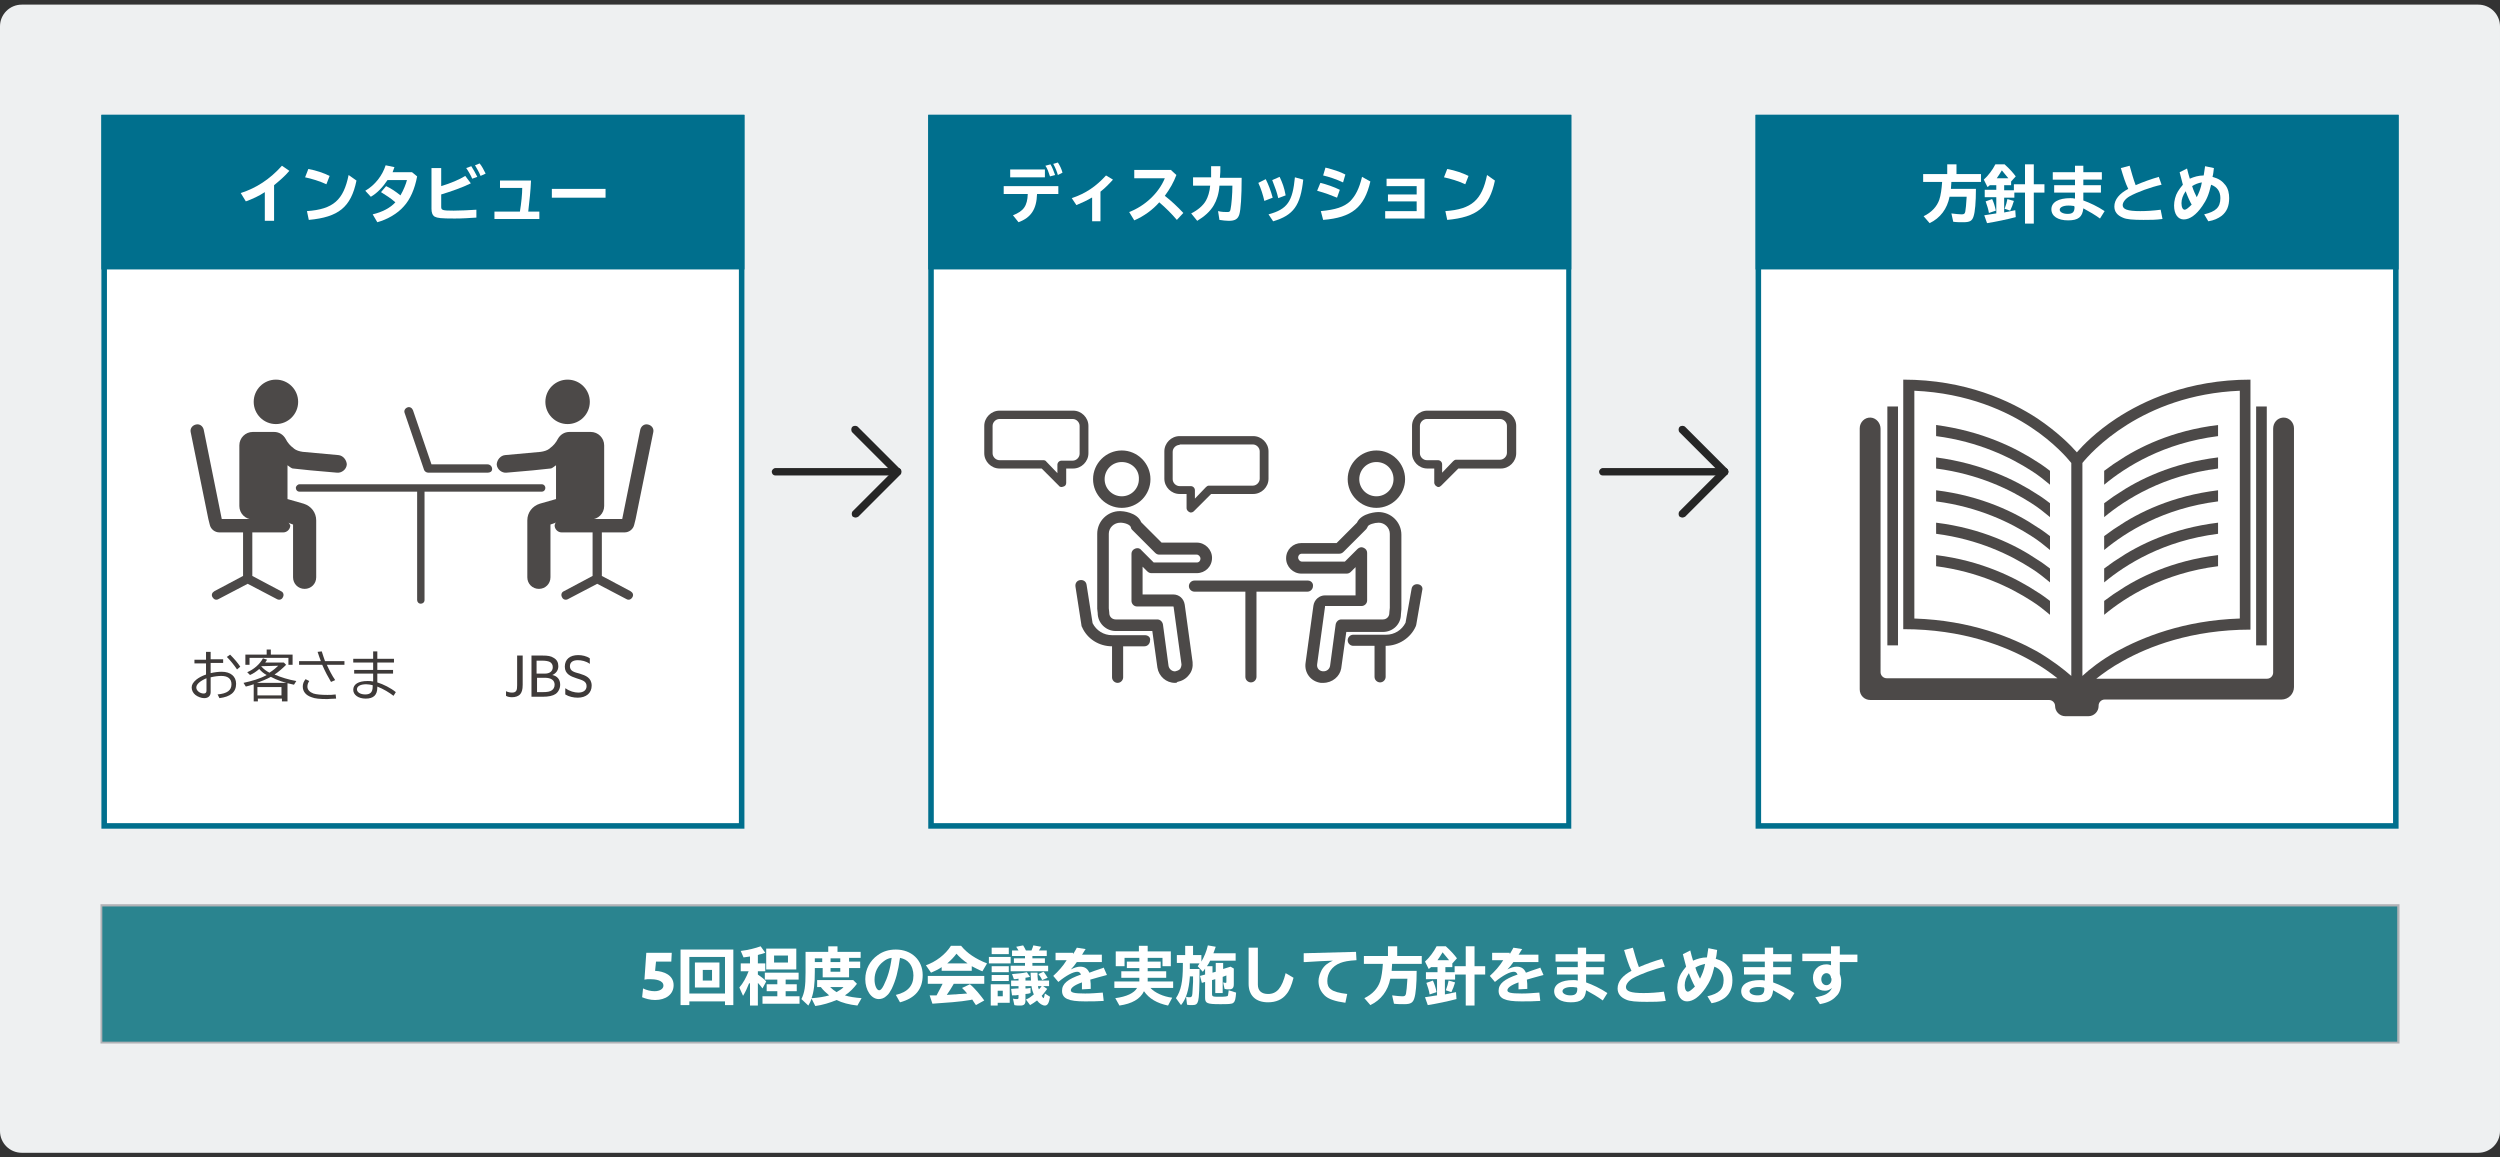 <?xml version="1.0" encoding="utf-8"?>
<!-- Generator: Adobe Illustrator 26.3.1, SVG Export Plug-In . SVG Version: 6.00 Build 0)  -->
<svg version="1.1" id="レイヤー_1" xmlns="http://www.w3.org/2000/svg" xmlns:xlink="http://www.w3.org/1999/xlink" x="0px"
	 y="0px" width="540px" height="250px" viewBox="0 0 540 250" style="enable-background:new 0 0 540 250;" xml:space="preserve">
<rect x="0" y="0" width="540" height="250" fill="#333333" stroke="none"/>
<style type="text/css">
	.st0{fill:#EEF0F1;}
	.st1{fill:#FFFFFF;}
	.st2{fill:#006F8D;}
	.st3{fill:#2A848F;}
	.st4{fill:#B0B2B6;}
	.st5{fill:#262626;}
	.st6{fill:#4C4948;}
	.st7{fill:#3E3A39;}
</style>
<g id="グレー背景_00000023252119479212025730000002162624104759647931_">
	<path class="st0" d="M540,244.3c0,2.6-2.1,4.7-4.7,4.7H4.7c-2.6,0-4.7-2.1-4.7-4.7V5.7c0-2.6,2.1-4.7,4.7-4.7h530.6
		c2.6,0,4.7,2.1,4.7,4.7V244.3z"/>
</g>
<g>
	<g>
		<rect x="21.9" y="24.8" class="st1" width="138.9" height="154.2"/>
		<path class="st2" d="M159.6,26v151.8H23.1V26H159.6 M160.8,24.8H21.9V179h138.9V24.8L160.8,24.8z"/>
	</g>
	<rect x="21.9" y="24.8" class="st2" width="138.9" height="33.4"/>
	<g>
		<g>
			<path class="st1" d="M57.2,41.5c-1.2,0.8-2.7,1.5-4.1,2L52,41.7c3.4-1.1,6.3-3,8.9-5.9l1.6,1.1c-0.9,1.1-2.2,2.2-3.3,3.1v7.7h-2
				V41.5z"/>
			<path class="st1" d="M70.5,39.8c-1.5-0.7-3.2-1.2-4.6-1.5l0.7-1.8c1.7,0.3,3.4,0.9,4.6,1.5L70.5,39.8z M66.3,45.6
				c5.7-0.4,7.9-2.4,9-7.8L77,39c-1.2,5.8-3.9,7.9-10.3,8.5L66.3,45.6z"/>
			<path class="st1" d="M90.1,38.1c-0.5,2.7-1.5,5-2.9,6.5c-1.3,1.5-3.5,2.8-5.7,3.4l-1-1.7c2.1-0.5,3.8-1.4,4.9-2.6
				c-1-0.9-2-1.5-3.1-2.2l1.1-1.3c1.1,0.5,2.1,1.2,3.1,2c0.7-1.2,1.2-2.5,1.4-3.3h-4.2c-1,1.5-2.2,2.8-3.6,3.6l-1.2-1.3
				c2.1-1.2,3.7-3.3,4.4-5.5l1.9,0.4c-0.1,0.3-0.2,0.6-0.4,1.1H89L90.1,38.1z"/>
			<path class="st1" d="M95.3,36.3v3.9c2-0.6,3.9-1.4,5.2-2.2l1.2,1.6c-1.8,0.9-4.4,1.8-6.4,2.4v2.7c0,0.7,0.3,0.8,2.7,0.8
				c1.5,0,3.1-0.1,4.9-0.2V47c-1.7,0.1-2.9,0.2-4.7,0.2c-3,0-3.7-0.1-4.3-0.4c-0.5-0.3-0.7-0.9-0.7-1.7v-8.8H95.3z M102,38.6
				c-0.3-0.7-0.8-1.6-1.3-2.3l1.1-0.4c0.4,0.6,0.9,1.5,1.3,2.3L102,38.6z M103.8,38c-0.3-0.8-0.8-1.6-1.2-2.3l1-0.4
				c0.5,0.6,0.9,1.4,1.3,2.2L103.8,38z"/>
			<path class="st1" d="M114.7,39c-0.1,2.3-0.3,4.1-0.6,6.7h2.4v1.6h-9.7v-1.6h5.5c0.3-1.8,0.5-3.8,0.5-5.1h-4.8V39H114.7z"/>
			<path class="st1" d="M130.8,40.8v1.9h-11.6v-1.9H130.8z"/>
		</g>
	</g>
	<g>
		<rect x="200.5" y="24.8" class="st1" width="138.9" height="154.2"/>
		<path class="st2" d="M338.3,26v151.8H201.7V26H338.3 M339.5,24.8H200.5V179h138.9V24.8L339.5,24.8z"/>
	</g>
	<rect x="200.5" y="24.8" class="st2" width="138.9" height="33.4"/>
	<g>
		<g>
			<path class="st1" d="M228.6,40.2v1.7H224c-0.1,3.3-1.3,5.1-4,6.1l-1.2-1.5c2.3-0.9,3.1-2,3.2-4.6h-5.2v-1.7H228.6z M225.7,36.6
				v1.7h-7.5v-1.7H225.7z M226.8,38.1c-0.3-0.9-0.6-1.8-1-2.3l1.1-0.3c0.4,0.6,0.7,1.5,1,2.3L226.8,38.1z M228.5,37.8
				c-0.2-0.7-0.5-1.5-1-2.4l1-0.3c0.4,0.6,0.8,1.4,1,2.2L228.5,37.8z"/>
			<path class="st1" d="M235.8,42.7c-1,0.6-2.1,1.1-3.3,1.6l-1-1.5c3-1,5.2-2.5,7.4-4.9l1.5,0.9c-0.8,0.9-1.8,1.9-2.7,2.6v6.4h-1.8
				V42.7z"/>
			<path class="st1" d="M253,36.8l1.1,1c-0.6,1.6-1.4,3-2.5,4.5c1.3,1,2.8,2.4,4,3.7l-1.4,1.5c-1.1-1.3-2.4-2.6-3.8-3.8
				c-1.4,1.6-3.3,3-5.4,3.9l-1.1-1.8c3.4-1.3,6.4-4.1,7.7-7.3H245v-1.8H253z"/>
			<path class="st1" d="M261.6,38.3v-0.1l0-0.6c0-0.6,0-1.1,0-1.7h2c0,1,0,1.5-0.1,2.5h4.7c0,4.1-0.2,6.9-0.5,7.9
				c-0.3,1-0.9,1.4-2.3,1.4c-0.6,0-1.3-0.1-2-0.2l-0.3-1.9c0.8,0.2,1.5,0.2,2,0.2c0.5,0,0.6-0.1,0.7-0.6c0.2-0.9,0.4-3.3,0.4-5.1
				h-2.8c-0.1,1.7-0.6,3.2-1.2,4.2c-0.8,1.4-2.1,2.5-3.6,3.4l-1.3-1.6c1.4-0.7,2.6-1.7,3.2-2.8c0.4-0.7,0.8-1.9,0.9-3.2h-3.7v-1.8
				H261.6z"/>
			<path class="st1" d="M273.1,43.4c-0.3-1.3-0.7-2.6-1.3-3.9l1.6-0.8c0.6,1.2,1.1,2.5,1.5,4L273.1,43.4z M274,46.3
				c4.1-1.1,5.2-2.8,5.7-8l1.8,0.5c-0.6,5.6-2.1,7.7-6.5,9L274,46.3z M276.1,42.8c-0.3-1.3-0.6-2.1-1.3-3.9l1.6-0.7
				c0.6,1.3,1,2.3,1.3,4L276.1,42.8z"/>
			<path class="st1" d="M288.8,42.7c-1.2-0.5-2.5-1-4.3-1.5l0.7-1.7c1.3,0.3,3,0.9,4.2,1.5L288.8,42.7z M285.3,45.6
				c3.2-0.3,5-0.9,6.3-2.1c1.2-1.2,2-2.8,2.6-5.3l1.8,1c-1.3,5.6-4,7.8-10.2,8.3L285.3,45.6z M290.1,39.4c-1.5-0.7-3-1.2-4.3-1.5
				l0.5-1.7c1.6,0.4,3.2,0.9,4.3,1.5L290.1,39.4z"/>
			<path class="st1" d="M307.7,38.6v8.6h-8.5v-1.6h6.8v-2.1h-6.2V42h6.2v-1.8h-6.5v-1.6H307.7z"/>
			<path class="st1" d="M316.5,39.8c-1.5-0.7-3.2-1.2-4.6-1.5l0.7-1.8c1.7,0.3,3.4,0.9,4.6,1.5L316.5,39.8z M312.2,45.6
				c5.7-0.4,7.9-2.4,9-7.8l1.7,1.2c-1.2,5.8-3.9,7.9-10.3,8.5L312.2,45.6z"/>
		</g>
	</g>
	<g>
		<rect x="379.2" y="24.8" class="st1" width="138.9" height="154.2"/>
		<path class="st2" d="M516.9,26v151.8H380.4V26H516.9 M518.1,24.8H379.2V179h138.9V24.8L518.1,24.8z"/>
	</g>
	<rect x="379.2" y="24.8" class="st2" width="138.9" height="33.4"/>
	<g>
		<g>
			<path class="st1" d="M421.5,39.3c0,0.4-0.1,1.1-0.1,1.5h5.4c0,2.9-0.2,5-0.5,5.9c-0.3,1-0.8,1.3-2.2,1.3c-0.7,0-1.5,0-2.2-0.1
				l-0.4-1.8c0.9,0.1,1.6,0.2,2.2,0.2c0.5,0,0.7-0.1,0.8-0.6c0.1-0.5,0.2-1.5,0.3-3.2h-3.7c-0.5,2.6-2,4.6-4.3,5.7l-1.3-1.5
				c1.7-0.8,2.9-2.1,3.4-3.6c0.3-0.9,0.5-2.3,0.6-3.8h-4.1v-1.7h5.2v-2.1h2v2.1h5.3v1.7H421.5z"/>
			<path class="st1" d="M432.9,41.1h2.1v-1.3h2.4v-4.3h1.9v4.3h2.3v1.8h-2.3v6.7h-1.9v-6.7h-2.3v1.1h-2.2v3.2c0.3-0.1,0.6-0.1,1-0.2
				c0.3-0.1,0.6-0.1,1.4-0.3l0.1,1.5c-1.9,0.5-4.3,1-6.2,1.3l-0.6-1.7c0.8-0.1,1.2-0.2,1.9-0.3l0.7-0.1v-3.5h-2.5v-1.6h2.5V40h-1.4
				c-0.1,0.1-0.2,0.2-0.5,0.4l-0.8-1.6c0.9-0.8,1.9-2.1,2.5-3.3h2l0.1,0.1c0.9,0.8,1.8,1.8,2.3,2.5l-1,1.1V40h-1.5V41.1z M429.6,46
				c-0.1-0.8-0.4-1.6-0.7-2.5l1.4-0.5c0.3,0.6,0.6,1.5,0.8,2.5L429.6,46z M433.8,38.5c-0.4-0.5-0.9-1.1-1.4-1.7
				c-0.4,0.7-0.7,1.1-1.1,1.7H433.8z M433,45.1c0.3-0.8,0.5-1.5,0.6-2.1l1.4,0.4c-0.2,0.7-0.5,1.5-0.8,2.1L433,45.1z"/>
			<path class="st1" d="M450,35.8v1.4h4v1.6h-4v1.2h3.8v1.6H450v1.7c1.4,0.5,3.1,1.3,4.6,2.3l-1,1.6c-1.1-0.8-2.3-1.5-3.6-2.2
				c-0.2,1.9-1.1,2.6-3.3,2.6c-2.2,0-3.6-0.9-3.6-2.4c0-1.5,1.5-2.4,4.1-2.4c0.3,0,0.6,0,1,0.1v-1.3h-4.5v-1.6h4.5v-1.2h-4.8v-1.6
				h4.8v-1.4H450z M448,44.5c-0.8-0.1-0.8-0.1-1.2-0.1c-1.2,0-1.9,0.4-1.9,0.9c0,0.5,0.7,0.9,1.7,0.9c1.1,0,1.5-0.4,1.5-1.5
				L448,44.5L448,44.5z"/>
			<path class="st1" d="M467.1,47.3c-1.5,0.2-2.5,0.2-4.1,0.2c-2.2,0-3.7-0.1-4.5-0.5c-1.2-0.5-1.8-1.3-1.8-2.4c0-1.5,1.1-2.8,3-3.8
				c-0.6-1.2-1.1-2.8-1.6-4.5l1.9-0.5c0.4,1.4,0.8,2.9,1.3,4.2c1.6-0.7,3.3-1.3,5-1.8l0.6,1.7c-2.3,0.5-5.3,1.6-6.9,2.5
				c-0.9,0.5-1.5,1.3-1.5,1.9c0,0.9,1,1.3,3.8,1.3c1.4,0,2.9-0.1,4.4-0.3L467.1,47.3z"/>
			<path class="st1" d="M472.4,36.4c0.2,0.8,0.4,1.6,0.6,2.2c0.9-0.4,1.9-0.7,3-0.7c0.1-0.6,0.2-1.3,0.3-2l1.9,0.4
				c-0.1,0.7-0.1,1.2-0.3,1.9c1.4,0.4,2.1,0.9,2.8,1.8c0.6,0.8,0.8,1.8,0.8,2.8c0,1.7-0.5,2.9-1.6,3.8c-0.8,0.6-1.7,1-2.9,1.2
				l-0.9-1.5c2.5-0.6,3.5-1.5,3.5-3.5c0-1.5-0.7-2.4-2-2.9c-0.5,2.2-1,3.3-1.9,4.6c-1.3,1.9-2.7,2.9-4,2.9c-1.3,0-2.1-1.2-2.1-3
				c0-1,0.3-2.2,0.8-3c0.3-0.5,0.6-0.9,1.1-1.5c-0.2-0.8-0.5-1.9-0.7-2.7L472.4,36.4z M471.2,43.9c0,0.9,0.3,1.4,0.7,1.4
				c0.3,0,0.8-0.4,1.5-1.1c-0.4-0.7-0.9-1.8-1.3-2.9C471.5,42.2,471.2,43,471.2,43.9z M473.5,40.2c0.3,1,0.7,1.8,1,2.4
				c0.4-0.8,0.9-1.9,1.1-3.2C474.9,39.5,474.1,39.8,473.5,40.2z"/>
		</g>
	</g>
	<g>
		<rect x="21.9" y="195.6" class="st3" width="496.2" height="29.6"/>
		<path class="st4" d="M518.3,225.4H21.7v-30.1h496.6V225.4z M22.1,225h495.7v-29.2H22.1V225z"/>
	</g>
	<g>
		<g>
			<g>
				<g>
					<path class="st1" d="M138.9,213.5c0.8,0.4,1.7,0.6,2.5,0.6c1.1,0,1.9-0.5,1.9-1.2c0-1.2-1.8-1.4-2.9-1.4c-0.4,0-0.8,0-1.2,0.1
						l0.4-5.8h5.5l-0.1,1.9h-3.3l-0.2,2c1.9,0.1,4,0.9,4,3.1c0,2-1.7,3.2-4,3.2c-1.1,0-2.1-0.3-2.8-0.6L138.9,213.5z"/>
					<path class="st1" d="M158.5,217.1h-1.9v-0.8h-7.7v0.8h-1.9v-12h11.4V217.1z M148.9,214.6h7.7v-7.9h-7.7V214.6z M155.4,213.3
						h-5.3v-5.4h5.3V213.3z M151.8,211.8h2v-2.3h-2V211.8z"/>
					<path class="st1" d="M161.8,212.4c-0.4,1-0.8,1.9-1.3,2.7l-0.8-1.8c0.8-0.9,1.5-2.2,2-3.5h-1.7v-1.7h2v-1.5
						c-0.5,0.1-0.8,0.1-1.4,0.2l-0.6-1.4c1.7-0.2,3.2-0.6,4.3-1l1,1.4c-0.5,0.2-0.9,0.3-1.4,0.4l-0.2,0.1v1.8h1.6v1.7h-1.6v0.7
						c0.7,0.5,1.3,0.9,1.8,1.5l-0.8,1.5c-0.4-0.5-0.5-0.7-1-1.2v4.9h-1.7V212.4z M169.7,212.6h2.4v1.5h-2.4v1.1h3v1.6h-8v-1.6h3.2
						v-1.1h-2.3v-1.5h2.3v-1h-2.7v-1.5h7.3v1.5h-2.8V212.6z M172,209.4h-6.5v-4.5h6.5V209.4z M167.2,207.9h3v-1.5h-3V207.9z"/>
					<path class="st1" d="M185.9,205.5v1.4h-2.5v0.8h2.4v1.4h-2.4v2h-5.7v-2H176v0.8c0,2.6-0.2,4.3-0.7,5.7l0.2,0
						c1.3-0.1,2.6-0.3,3.6-0.6c-0.6-0.5-1.3-1.1-1.8-1.8h-0.8v-1.5h7.8l0.8,0.8c-0.6,0.8-1.5,1.8-2.6,2.5c0.9,0.3,2.2,0.5,3.6,0.6
						l-0.9,1.6c-1.8-0.2-3.3-0.6-4.5-1.2c-1.4,0.6-3.1,1.1-4.6,1.3l-0.8-1.6c-0.2,0.6-0.4,1-0.7,1.5l-1.5-1.4
						c0.7-1.4,0.9-2.8,0.9-5.7v-4.5h4.9v-1.2h2v1.2H185.9z M176,207.8h1.6v-0.8H176V207.8z M179.3,213.2c0.4,0.4,0.9,0.8,1.4,1.1
						c0.7-0.4,1.3-0.8,1.5-1.1H179.3z M179.4,207.8h2.1v-0.8h-2.1V207.8z M179.4,209.9h2.1v-0.8h-2.1V209.9z"/>
					<path class="st1" d="M193.5,214.9c2.6-0.6,3.8-2,3.8-4.2c0-1-0.3-2-0.9-2.7c-0.5-0.6-1.1-0.9-2-1.1c-0.4,2.9-0.9,4.8-1.8,6.7
						c-0.4,0.7-0.6,1.1-1.1,1.5c-0.5,0.5-1.1,0.7-1.7,0.7c-1.6,0-2.9-1.9-2.9-4.3c0-2.1,1-4,2.7-5.2c1.1-0.8,2.4-1.2,3.9-1.2
						c3.4,0,5.8,2.3,5.8,5.5c0,3.1-1.6,5-4.9,5.9L193.5,214.9z M190.8,207.7c-1.2,0.9-1.9,2.3-1.9,3.9c0,1.3,0.5,2.3,1,2.3
						c0.3,0,0.6-0.3,1-1.1c0.8-1.6,1.4-3.5,1.7-5.9C191.8,207,191.3,207.3,190.8,207.7z"/>
					<path class="st1" d="M209.9,209.7h-6.5v-0.8c-0.7,0.5-1.6,0.9-2.3,1.2l-1.1-1.6c2.2-0.8,4.2-2.3,5.4-4.2h2.2
						c1.3,1.6,3.1,2.8,5.6,3.8l-1,1.7c-0.8-0.3-1.5-0.7-2.3-1.1V209.7z M205.9,212.7c-0.4,0.7-0.9,1.5-1.4,2.2
						c1.4-0.1,1.4-0.1,1.5-0.1c0.7,0,0.9-0.1,1.6-0.1l1.3-0.1c-0.3-0.4-0.7-0.8-1.1-1.2l1.7-0.8c1.1,0.9,2.3,2.4,3.1,3.5l-1.8,1
						c-0.3-0.4-0.6-0.9-0.8-1.2l-0.4,0.1c-2.2,0.4-5.3,0.6-8.2,0.8l-0.6-1.8l1.1,0h0.1l0.3,0c0.6-1.1,1-1.9,1.3-2.5h-3.2v-1.7h12.2
						v1.7H206L205.9,212.7z M209,208.1c-1-0.7-1.8-1.4-2.4-2.1c-0.6,0.8-1.2,1.4-2,2.1H209z"/>
					<path class="st1" d="M218.3,206.7v1.4h-4.7v-1.4H218.3z M218.1,216.6h-2.6v0.6h-1.5v-4.6h4.1V216.6z M217.9,204.7v1.4h-3.7
						v-1.4H217.9z M217.9,208.7v1.3h-3.7v-1.3H217.9z M217.9,210.6v1.3h-3.7v-1.3H217.9z M215.5,215.2h1.1v-1.2h-1.1V215.2z
						 M226.2,213.6c-0.4,0.5-0.8,1.1-1.2,1.5c0.2,0.3,0.3,0.5,0.4,0.5c0.1,0,0.2-0.5,0.3-1l1.1,0.7c-0.2,1.3-0.5,1.9-1.1,1.9
						c-0.5,0-1.2-0.4-1.7-1.1c-0.5,0.4-1,0.7-1.5,1l-0.9-1.2c0.7-0.3,1.1-0.6,1.7-1.1c-0.2-0.5-0.4-1-0.5-1.8h-1.3v0.5l0.2,0l0.2,0
						c0.2,0,0.4-0.1,0.7-0.1l0,1.1c-0.3,0.1-0.7,0.2-1.1,0.2v1.4c0,0.8-0.3,1.1-1.1,1.1c-0.4,0-0.9,0-1.3-0.1l-0.3-1.4
						c0.3,0.1,0.7,0.1,0.9,0.1c0.2,0,0.3-0.1,0.3-0.3v-0.6c-0.4,0.1-0.7,0.1-1.4,0.1l-0.2-1.4c0.4,0,1-0.1,1.4-0.1
						c0.1,0,0.1,0,0.2,0V213h-1.6v-1.2h1.6v-0.4c-0.6,0.1-0.7,0.1-1,0.1l-0.4-1.1c1.2-0.1,2.4-0.2,3.2-0.4l0.7,1
						c-0.3,0.1-0.5,0.1-1,0.2v0.6h1.2c0-0.4-0.1-1.1-0.1-1.7h1.5c0,0.7,0,0.9,0.1,1.7h2.4v1.2h-1.3L226.2,213.6z M218.6,206.5v-1.2
						h1.4c-0.2-0.3-0.3-0.5-0.5-0.8l1.5-0.3c0.2,0.3,0.4,0.7,0.6,1.1h1.2c0.2-0.4,0.3-0.8,0.4-1.1l1.7,0.3c-0.1,0.2-0.3,0.5-0.5,0.8
						h1.7v1.2h-3.1v0.5h2.7v1h-2.7v0.6h3.4v1.2h-8.1v-1.2h3.1v-0.6H219v-1h2.4v-0.5H218.6z M224.2,213c0,0.2,0.1,0.5,0.2,0.7
						c0.2-0.2,0.4-0.4,0.6-0.7H224.2z M225.1,211.7c-0.2-0.5-0.5-0.9-0.8-1.3l1.1-0.5c0.3,0.3,0.5,0.7,0.9,1.3L225.1,211.7z"/>
					<path class="st1" d="M231.8,206.1c0.4-0.7,0.6-1,0.8-1.4l1.9,0.3c-0.2,0.3-0.3,0.4-0.7,1.1l-0.1,0.1h4.3v1.6h-5.4
						c-0.4,0.6-0.9,1.2-1.3,1.6c0.8-0.4,1.4-0.6,2-0.6c1,0,1.6,0.4,2,1.3l0.3-0.1l0.8-0.3l0.9-0.3l0.9-0.3l0.2-0.1l0.7,1.6
						c-1.6,0.4-2.5,0.7-3.6,1c0.1,0.6,0.1,1.1,0.1,2l-1.9,0.1v-0.1c0-0.8,0-0.9,0-1.4c-1.7,0.6-2.4,1.2-2.4,1.7
						c0,0.5,0.7,0.7,3.1,0.7c1.3,0,2.4-0.1,3.8-0.2l0.2,1.8c-1.5,0.1-2.6,0.1-4.1,0.1c-3.5,0-4.9-0.6-4.9-2.3c0-1.5,1.2-2.5,4.1-3.5
						c-0.2-0.4-0.4-0.6-0.8-0.6c-0.9,0-2.4,0.8-4.1,2.2l-1.1-1.3c1.1-1,2.1-2.1,2.9-3.4h-2.4v-1.6H231.8z"/>
					<path class="st1" d="M247.9,207.7h2.8v1.4h-2.8v0.7h4v1.4h-4v0.8h5.5v1.4h-4.9c0.9,1,2.8,1.9,4.7,2.1l-0.9,1.7
						c-2.4-0.5-4.1-1.5-5.2-3.1c-0.8,1.7-2.6,2.7-5.3,3.1l-0.9-1.6c2.4-0.3,4.1-1.1,4.7-2.2h-4.9V212h5.4v-0.8h-3.9v-1.4h3.9v-0.7
						h-2.7v-1.4h2.7v-0.8h-3.2v1.8H241v-3.2h5v-1.2h1.9v1.2h5v3.2h-1.8v-1.8h-3.2V207.7z"/>
					<path class="st1" d="M261.9,208.9v1.2l0.7-0.2V208h1.6v1.3l1.6-0.5l0.7,0.4v3.4c0,0.8-0.3,1.1-1,1.1c-0.4,0-0.7,0-1-0.1
						l-0.3-1.4c0.1,0,0.3,0.1,0.5,0.1c0.2,0,0.2-0.1,0.2-0.2v-1.4l-0.8,0.3v3.5h-1.6v-3l-0.7,0.2v3c0,0.6,0.2,0.6,1.8,0.6
						c1.1,0,1.5-0.1,1.6-0.2c0.1-0.1,0.1-0.7,0.2-1.2l1.6,0.5c-0.1,1.3-0.2,1.9-0.6,2.2c-0.3,0.3-1.2,0.3-2.9,0.3
						c-2.8,0-3.2-0.2-3.2-1.4v-3.4l-0.7,0.2l-0.4-1.5l1.1-0.3v-1.3c-0.1,0.2-0.2,0.3-0.5,0.7l-1.1-1.2c0.2-0.3,0.3-0.4,0.4-0.6H257
						v0.5v0.7h2.1c0,4-0.1,6.2-0.3,6.9c-0.2,0.7-0.5,0.9-1.3,0.9c-0.4,0-0.8,0-1.1-0.1l-0.2-1.7c0.3,0.1,0.5,0.1,0.8,0.1
						c0.3,0,0.4-0.1,0.5-0.4c0.1-0.4,0.1-1.6,0.2-2.9l0-1.2H257l0,0.1l0,0.1c-0.2,2.7-0.8,4.7-1.9,6l-1.1-1.5
						c1.1-1.6,1.5-3.6,1.5-7.1v-0.5h-1.3v-1.7h1.8v-2h1.7v2h1.8v1.4c0.6-1,1.1-2.2,1.4-3.5l1.7,0.3c-0.2,0.6-0.3,0.9-0.5,1.4h4.8
						v1.6h-5.5c-0.2,0.4-0.4,0.8-0.7,1.2H261.9z"/>
					<path class="st1" d="M271.7,204.9v7.8c0,1.3,0.8,2,2.2,2c1.9,0,3-1.3,3.8-4.5l1.7,1c-0.4,1.6-0.9,2.8-1.5,3.5
						c-0.9,1.2-2.3,1.8-4,1.8c-2.7,0-4.2-1.5-4.2-4v-7.8H271.7z"/>
					<path class="st1" d="M281.6,205.9c3.9-0.1,8.3-0.2,11.3-0.3l0.1,1.8c-1.8,0.1-2.7,0.3-3.5,0.6c-1.8,0.7-2.8,2.2-2.8,3.9
						c0,0.8,0.2,1.4,0.8,1.8c0.6,0.5,1.8,0.8,3.5,1l-0.4,1.9c-2.2-0.3-3.7-0.8-4.5-1.6c-0.9-0.9-1.3-1.9-1.3-3.1
						c0-0.8,0.3-1.6,0.7-2.4c0.6-1,1.3-1.5,2.4-2c-2.1,0.1-3,0.1-5.8,0.3l-0.5,0L281.6,205.9z"/>
					<path class="st1" d="M300.7,208.2c0,0.4-0.1,1.1-0.1,1.5h5.4c0,2.9-0.2,5-0.5,5.9c-0.3,1-0.8,1.3-2.2,1.3c-0.7,0-1.5,0-2.2-0.1
						l-0.4-1.8c0.9,0.1,1.6,0.2,2.2,0.2c0.5,0,0.7-0.1,0.8-0.6c0.1-0.5,0.2-1.5,0.3-3.2h-3.7c-0.5,2.6-2,4.6-4.3,5.7l-1.3-1.5
						c1.7-0.8,2.9-2.1,3.4-3.6c0.3-0.9,0.5-2.3,0.6-3.8h-4.1v-1.7h5.2v-2.1h2v2.1h5.3v1.7H300.7z"/>
					<path class="st1" d="M312.1,210h2.1v-1.3h2.4v-4.3h1.9v4.3h2.3v1.8h-2.3v6.7h-1.9v-6.7h-2.3v1.1h-2.2v3.2
						c0.3-0.1,0.6-0.1,1-0.2c0.3-0.1,0.6-0.1,1.4-0.3l0.1,1.5c-1.9,0.5-4.3,1-6.2,1.3l-0.6-1.7c0.8-0.1,1.2-0.2,1.9-0.3l0.7-0.1
						v-3.5H308V210h2.5v-1.1h-1.4c-0.1,0.1-0.2,0.2-0.5,0.4l-0.8-1.6c0.9-0.8,1.9-2.1,2.5-3.3h2l0.1,0.1c0.9,0.8,1.8,1.8,2.3,2.5
						l-1,1.1v0.8h-1.5V210z M308.8,214.8c-0.1-0.8-0.4-1.6-0.7-2.5l1.4-0.5c0.3,0.6,0.6,1.5,0.8,2.5L308.8,214.8z M313,207.4
						c-0.4-0.5-0.9-1.1-1.4-1.7c-0.4,0.7-0.7,1.1-1.1,1.7H313z M312.3,213.9c0.3-0.8,0.5-1.5,0.6-2.1l1.4,0.4
						c-0.2,0.7-0.5,1.5-0.8,2.1L312.3,213.9z"/>
					<path class="st1" d="M326.1,206.1c0.4-0.7,0.6-1,0.8-1.4l1.9,0.3c-0.2,0.3-0.3,0.4-0.7,1.1l-0.1,0.1h4.3v1.6h-5.4
						c-0.4,0.6-0.9,1.2-1.3,1.6c0.8-0.4,1.4-0.6,2-0.6c1,0,1.6,0.4,2,1.3l0.3-0.1l0.8-0.3l0.9-0.3l0.9-0.3l0.2-0.1l0.7,1.6
						c-1.6,0.4-2.5,0.7-3.6,1c0.1,0.6,0.1,1.1,0.1,2l-1.9,0.1v-0.1c0-0.8,0-0.9,0-1.4c-1.7,0.6-2.4,1.2-2.4,1.7
						c0,0.5,0.7,0.7,3.1,0.7c1.3,0,2.4-0.1,3.8-0.2l0.2,1.8c-1.5,0.1-2.6,0.1-4.1,0.1c-3.5,0-4.9-0.6-4.9-2.3c0-1.5,1.2-2.5,4.1-3.5
						c-0.2-0.4-0.4-0.6-0.8-0.6c-0.9,0-2.4,0.8-4.1,2.2l-1.1-1.3c1.1-1,2.1-2.1,2.9-3.4h-2.4v-1.6H326.1z"/>
					<path class="st1" d="M342.6,204.7v1.4h4v1.6h-4v1.2h3.8v1.6h-3.8v1.7c1.4,0.5,3.1,1.3,4.6,2.3l-1,1.6c-1.1-0.8-2.3-1.5-3.6-2.2
						c-0.2,1.9-1.1,2.6-3.3,2.6c-2.2,0-3.6-0.9-3.6-2.4c0-1.5,1.5-2.4,4.1-2.4c0.3,0,0.6,0,1,0.1v-1.3h-4.5v-1.6h4.5v-1.2h-4.8v-1.6
						h4.8v-1.4H342.6z M340.6,213.3c-0.8-0.1-0.8-0.1-1.2-0.1c-1.2,0-1.9,0.4-1.9,0.9c0,0.5,0.7,0.9,1.7,0.9c1.1,0,1.5-0.4,1.5-1.5
						L340.6,213.3L340.6,213.3z"/>
					<path class="st1" d="M359.8,216.2c-1.5,0.2-2.5,0.2-4.1,0.2c-2.2,0-3.7-0.1-4.5-0.5c-1.2-0.5-1.8-1.3-1.8-2.4
						c0-1.5,1.1-2.8,3-3.8c-0.6-1.2-1.1-2.8-1.6-4.5l1.9-0.5c0.4,1.4,0.8,2.9,1.3,4.2c1.6-0.7,3.3-1.3,5-1.8l0.6,1.7
						c-2.3,0.5-5.3,1.6-6.9,2.5c-0.9,0.5-1.5,1.3-1.5,1.9c0,0.9,1,1.3,3.8,1.3c1.4,0,2.9-0.1,4.4-0.3L359.8,216.2z"/>
					<path class="st1" d="M365.1,205.3c0.2,0.8,0.4,1.6,0.6,2.2c0.9-0.4,1.9-0.7,3-0.7c0.1-0.6,0.2-1.3,0.3-2l1.9,0.4
						c-0.1,0.7-0.1,1.2-0.3,1.9c1.4,0.4,2.1,0.9,2.8,1.8c0.6,0.8,0.8,1.8,0.8,2.8c0,1.7-0.5,2.9-1.6,3.8c-0.8,0.6-1.7,1-2.9,1.2
						l-0.9-1.5c2.5-0.6,3.5-1.5,3.5-3.5c0-1.5-0.7-2.4-2-2.9c-0.5,2.2-1,3.3-1.9,4.6c-1.3,1.9-2.7,2.9-4,2.9c-1.3,0-2.1-1.2-2.1-3
						c0-1,0.3-2.2,0.8-3c0.3-0.5,0.6-0.9,1.1-1.5c-0.2-0.8-0.5-1.9-0.7-2.7L365.1,205.3z M363.9,212.8c0,0.9,0.3,1.4,0.7,1.4
						c0.3,0,0.8-0.4,1.5-1.1c-0.4-0.7-0.9-1.8-1.3-2.9C364.2,211.1,363.9,211.9,363.9,212.8z M366.2,209c0.3,1,0.7,1.8,1,2.4
						c0.4-0.8,0.9-1.9,1.1-3.2C367.5,208.4,366.8,208.6,366.2,209z"/>
					<path class="st1" d="M383,204.7v1.4h4v1.6h-4v1.2h3.8v1.6H383v1.7c1.4,0.5,3.1,1.3,4.6,2.3l-1,1.6c-1.1-0.8-2.3-1.5-3.6-2.2
						c-0.2,1.9-1.1,2.6-3.3,2.6c-2.2,0-3.6-0.9-3.6-2.4c0-1.5,1.5-2.4,4.1-2.4c0.3,0,0.6,0,1,0.1v-1.3h-4.5v-1.6h4.5v-1.2h-4.8v-1.6
						h4.8v-1.4H383z M381,213.3c-0.8-0.1-0.8-0.1-1.2-0.1c-1.2,0-1.9,0.4-1.9,0.9c0,0.5,0.7,0.9,1.7,0.9c1.1,0,1.5-0.4,1.5-1.5
						L381,213.3L381,213.3z"/>
					<path class="st1" d="M397.4,204.6v1.6h3.8v1.6h-3.8v2.6c0.2,0.5,0.3,1,0.3,1.5c0,1.5-0.3,2.6-1.1,3.3c-0.8,0.9-1.9,1.4-3.5,1.7
						l-1-1.5c2.1-0.3,3.1-0.9,3.6-2c-0.5,0.4-0.9,0.6-1.5,0.6c-1.6,0-2.6-1.1-2.6-2.8c0-1.7,1.2-2.9,2.9-2.9c0.4,0,0.7,0.1,1,0.2
						v-0.9h-6.2v-1.6h6.2v-1.6H397.4z M395.5,211.3c0-0.6-0.4-1.1-1-1.1c-0.6,0-1.1,0.6-1.1,1.3c0,0.8,0.5,1.3,1.1,1.3
						c0.6,0,1.1-0.5,1.1-1.2V211.3z"/>
				</g>
			</g>
		</g>
	</g>
	<g>
		<path class="st5" d="M193.8,102.7h-26.3c-0.5,0-0.8-0.4-0.8-0.8s0.4-0.8,0.8-0.8h26.3c0.5,0,0.8,0.4,0.8,0.8
			S194.3,102.7,193.8,102.7z"/>
		<path class="st5" d="M184.8,111.8c-0.2,0-0.4-0.1-0.6-0.2c-0.3-0.3-0.3-0.9,0-1.2l9.1-9.1c0.3-0.3,0.9-0.3,1.2,0
			c0.3,0.3,0.3,0.9,0,1.2l-9.1,9.1C185.2,111.7,185,111.8,184.8,111.8z"/>
		<path class="st5" d="M193.8,102.7c-0.2,0-0.4-0.1-0.6-0.2l-9.1-9.1c-0.3-0.3-0.3-0.9,0-1.2c0.3-0.3,0.9-0.3,1.2,0l9.1,9.1
			c0.3,0.3,0.3,0.9,0,1.2C194.3,102.6,194.1,102.7,193.8,102.7z"/>
	</g>
	<g>
		<path class="st5" d="M372.5,102.7h-26.3c-0.5,0-0.8-0.4-0.8-0.8s0.4-0.8,0.8-0.8h26.3c0.5,0,0.8,0.4,0.8,0.8
			S372.9,102.7,372.5,102.7z"/>
		<path class="st5" d="M363.4,111.8c-0.2,0-0.4-0.1-0.6-0.2c-0.3-0.3-0.3-0.9,0-1.2l9.1-9.1c0.3-0.3,0.9-0.3,1.2,0
			c0.3,0.3,0.3,0.9,0,1.2l-9.1,9.1C363.8,111.7,363.6,111.8,363.4,111.8z"/>
		<path class="st5" d="M372.5,102.7c-0.2,0-0.4-0.1-0.6-0.2l-9.1-9.1c-0.3-0.3-0.3-0.9,0-1.2c0.3-0.3,0.9-0.3,1.2,0l9.1,9.1
			c0.3,0.3,0.3,0.9,0,1.2C372.9,102.6,372.7,102.7,372.5,102.7z"/>
	</g>
	<g>
		<g>
			
				<rect x="407.6" y="87.8" transform="matrix(-1 -1.224647e-16 1.224647e-16 -1 817.57 227.2)" class="st6" width="2.3" height="51.6"/>
		</g>
		<g>
			
				<rect x="487.3" y="87.8" transform="matrix(-1 -1.224647e-16 1.224647e-16 -1 976.924 227.2)" class="st6" width="2.3" height="51.6"/>
		</g>
		<path class="st6" d="M493.1,90.2c-1.2,0.1-2.1,1.1-2.1,2.4v52.7c0,0.7-0.6,1.3-1.3,1.3h-36.9c1.4-1.1,3.3-2.5,5.7-3.8
			c5.5-3.1,14.8-6.8,27.6-6.8v-1.2v-1.2V84.3v-1.2V82c-13.5,0-23.2,4.6-29,8.4c-4.4,2.9-7.2,5.8-8.5,7.3c-1.4-1.6-4.2-4.4-8.5-7.3
			c-5.8-3.8-15.5-8.4-29-8.4v1.1v1.2v49.2v1.2v1.2c12.9,0,22.1,3.7,27.6,6.8c2.4,1.3,4.3,2.7,5.7,3.8h-36.9c-0.7,0-1.3-0.6-1.3-1.3
			V92.6c0-1.2-0.9-2.3-2.1-2.4c-1.3-0.1-2.4,1-2.4,2.3v56.4c0,1.3,1,2.3,2.3,2.3h38.6c0.7,0,1.3,0.6,1.3,1.3c0,1.2,1,2.2,2.2,2.2h5
			c1.2,0,2.2-1,2.2-2.2v-0.1c0-0.7,0.6-1.3,1.3-1.3h38.2c1.5,0,2.7-1.2,2.7-2.7V92.5C495.5,91.2,494.4,90.1,493.1,90.2z M449.8,100
			c1.7-2.1,12.7-14.7,34-15.6v49.2c-12.2,0.4-21.1,4.1-26.6,7.1c-3.4,1.9-5.9,3.9-7.4,5.3V100z M413.5,133.6V84.4
			c11.6,0.5,20.1,4.5,25.2,7.9c5,3.3,7.9,6.7,8.7,7.7v46c-1.6-1.4-4-3.3-7.4-5.3C434.6,137.7,425.7,134,413.5,133.6z"/>
		<path class="st6" d="M418.2,98.8v2.4c9.2,1.2,16.1,4.6,20.6,7.5c1.6,1,2.9,2.1,4,3v-3c-0.8-0.6-1.7-1.3-2.7-1.9
			C435.4,103.7,428,100.1,418.2,98.8z"/>
		<path class="st6" d="M418.2,119.9v2.4c9.2,1.2,16.1,4.6,20.6,7.5c1.6,1,2.9,2.1,4,3v-3c-0.8-0.6-1.7-1.3-2.7-1.9
			C435.4,124.8,428,121.1,418.2,119.9z"/>
		<path class="st6" d="M440.1,99.8c-4.7-3.1-12.1-6.7-21.9-8v2.4c9.2,1.2,16.1,4.6,20.6,7.5c1.6,1,2.9,2.1,4,3v-3
			C442,101.1,441.1,100.4,440.1,99.8z"/>
		<path class="st6" d="M418.2,105.9v2.4c9.2,1.2,16.1,4.6,20.6,7.5c1.6,1,2.9,2.1,4,3v-3c-0.8-0.6-1.7-1.3-2.7-1.9
			C435.4,110.7,428,107.1,418.2,105.9z"/>
		<path class="st6" d="M418.2,112.9v2.4c9.2,1.2,16.1,4.6,20.6,7.5c1.6,1,2.9,2.1,4,3v-3c-0.8-0.6-1.7-1.3-2.7-1.9
			C435.4,117.7,428,114.1,418.2,112.9z"/>
		<path class="st6" d="M479.1,105.9c-9.9,1.2-17.2,4.8-21.9,8c-1,0.6-1.8,1.3-2.7,1.9v3c4.7-3.9,12.8-9,24.6-10.5V105.9z"/>
		<path class="st6" d="M479.1,112.9c-9.9,1.2-17.2,4.8-21.9,8c-1,0.6-1.8,1.3-2.7,1.9v3c4.7-3.9,12.8-9,24.6-10.5V112.9z"/>
		<path class="st6" d="M479.1,98.8c-9.9,1.2-17.2,4.8-21.9,8c-1,0.6-1.8,1.3-2.7,1.9v3c4.7-3.9,12.8-9,24.6-10.5V98.8z"/>
		<path class="st6" d="M479.1,91.8c-9.9,1.2-17.2,4.8-21.9,8c-1,0.6-1.8,1.3-2.7,1.9v3c4.7-3.9,12.8-9,24.6-10.5V91.8z"/>
		<path class="st6" d="M479.1,119.9c-9.9,1.2-17.2,4.8-21.9,8c-1,0.6-1.8,1.3-2.7,1.9v3c4.7-3.9,12.8-9,24.6-10.5V119.9z"/>
	</g>
	<g>
		<g>
			<path class="st6" d="M242.3,109.7c-3.4,0-6.2-2.8-6.2-6.2c0-3.4,2.8-6.2,6.2-6.2c3.4,0,6.2,2.8,6.2,6.2
				C248.5,106.9,245.8,109.7,242.3,109.7 M242.3,99.8c-2.1,0-3.7,1.7-3.7,3.7c0,2.1,1.7,3.7,3.7,3.7c2.1,0,3.7-1.7,3.7-3.7
				C246.1,101.4,244.4,99.8,242.3,99.8"/>
			<path class="st6" d="M253.8,147.5c-1.9,0-3.5-1.4-3.8-3.3l-1.1-7.9H241c-2.1,0-3.9-1.7-3.9-3.9l-0.1-0.9l0-16.2
				c0-2.7,2.2-4.9,4.9-4.9c0,0,0.1,0,0.1,0c0.4,0,3.6,0.2,4.5,2.4l4.4,4.4h7.6c1.8,0,3.3,1.5,3.3,3.3c0,1.9-1.5,3.3-3.3,3.3h-9.8
				c-0.3,0-0.6-0.1-0.9-0.4l-1-1v6h6.6c1.3,0,2.3,0.9,2.5,2.2l1.7,12.4c0.1,1-0.1,2-0.8,2.8c-0.6,0.8-1.5,1.3-2.5,1.5
				C254.2,147.5,254,147.5,253.8,147.5 M242,112.9c-1.4,0-2.5,1.1-2.5,2.4v16.1l0.1,0.9c0,0,0,0.1,0,0.1c0,0.8,0.6,1.4,1.4,1.4h9
				c0.6,0,1.1,0.5,1.2,1.1l1.2,8.9c0.1,0.7,0.8,1.3,1.5,1.2c0.4-0.1,0.7-0.2,1-0.5c0.2-0.3,0.3-0.7,0.3-1l-1.7-12.4
				c0,0,0-0.1-0.1-0.1h-7.8c-0.7,0-1.2-0.6-1.2-1.2v-10.2c0-0.5,0.3-0.9,0.8-1.1c0.5-0.2,1-0.1,1.3,0.3l2.7,2.7h9.3
				c0.5,0,0.8-0.4,0.8-0.8c0-0.5-0.4-0.9-0.8-0.9h-8.1c-0.3,0-0.6-0.1-0.9-0.4l-4.9-4.9c-0.1-0.1-0.3-0.3-0.3-0.5
				C244.2,113.3,242.9,112.9,242,112.9"/>
			<path class="st6" d="M297.3,109.7c-3.4,0-6.2-2.8-6.2-6.2c0-3.4,2.8-6.2,6.2-6.2c3.4,0,6.2,2.8,6.2,6.2
				C303.5,106.9,300.7,109.7,297.3,109.7 M297.3,99.8c-2.1,0-3.7,1.7-3.7,3.7c0,2.1,1.7,3.7,3.7,3.7c2.1,0,3.7-1.7,3.7-3.7
				C301,101.4,299.4,99.8,297.3,99.8"/>
			<path class="st6" d="M285.8,147.5c-0.2,0-0.3,0-0.5,0c-2.2-0.3-3.6-2.2-3.3-4.3l1.7-12.4c0.2-1.3,1.3-2.2,2.5-2.2h6.6v-6.1l-1,1
				c-0.2,0.2-0.5,0.4-0.9,0.4h-9.8c-1.8,0-3.3-1.5-3.3-3.3c0-1.9,1.5-3.3,3.3-3.3h7.6l4.4-4.4c1-2.2,4.5-2.3,4.6-2.3
				c2.8,0,5,2.2,5,4.9v16.1l-0.1,1.1c0,2.1-1.7,3.8-3.9,3.8h-7.9l-1.1,7.9C289.4,146.1,287.8,147.5,285.8,147.5 M286.2,131.1
				C286.1,131.1,286.1,131.1,286.2,131.1l-1.7,12.4c-0.1,0.8,0.4,1.4,1.2,1.5c0.1,0,0.2,0,0.2,0c0.7,0,1.3-0.5,1.4-1.2l1.2-8.9
				c0.1-0.6,0.6-1.1,1.2-1.1h9c0.8,0,1.4-0.6,1.4-1.4c0,0,0-0.1,0-0.1l0.1-1l0-16c0-1.3-1.1-2.4-2.4-2.4c-0.9,0-2.3,0.4-2.4,0.9
				c-0.1,0.2-0.2,0.4-0.3,0.5l-4.9,4.9c-0.2,0.2-0.5,0.4-0.9,0.4h-8.1c-0.5,0-0.8,0.4-0.8,0.8c0,0.5,0.4,0.9,0.8,0.9h9.3l2.7-2.7
				c0.4-0.4,0.9-0.5,1.3-0.3c0.5,0.2,0.8,0.6,0.8,1.1v10.3c0,0.7-0.6,1.2-1.2,1.2H286.2z"/>
			<path class="st6" d="M282.5,125.4H258c-0.7,0-1.2,0.6-1.2,1.2c0,0.7,0.6,1.2,1.2,1.2h11v18.4c0,0.7,0.6,1.2,1.2,1.2
				c0.7,0,1.2-0.6,1.2-1.2v-18.4h11c0.7,0,1.2-0.6,1.2-1.2C283.7,126,283.2,125.4,282.5,125.4"/>
			<path class="st6" d="M306.3,126.2c-0.7-0.1-1.3,0.3-1.4,1l-1.3,7.3c-0.8,1.6-2.4,2.6-4.2,2.6h-7.1c-0.7,0-1.2,0.6-1.2,1.2
				c0,0.7,0.6,1.2,1.2,1.2h4.6v6.7c0,0.7,0.6,1.2,1.2,1.2c0.7,0,1.2-0.6,1.2-1.2v-6.7h0c2.8,0,5.4-1.7,6.5-4.2
				c0-0.1,0.1-0.2,0.1-0.3l1.3-7.5C307.4,126.9,307,126.3,306.3,126.2"/>
			<path class="st6" d="M247.3,137.2h-7.1c-1.8,0-3.4-1-4.2-2.6l-1.3-8.3c-0.1-0.7-0.7-1.1-1.4-1c-0.7,0.1-1.1,0.7-1,1.4l1.3,8.4
				c0,0.1,0,0.2,0.1,0.3c1.1,2.6,3.7,4.2,6.5,4.2h0v6.7c0,0.7,0.6,1.2,1.2,1.2c0.7,0,1.2-0.6,1.2-1.2v-6.7h4.6
				c0.7,0,1.2-0.6,1.2-1.2C248.6,137.7,248,137.2,247.3,137.2"/>
		</g>
		<g>
			<g>
				<path class="st6" d="M229.3,104.8c-0.1,0-0.3-0.1-0.4-0.1l-3.8-3.9h-9.3c-1.6,0-2.9-1.3-2.9-2.9V92c0-1.6,1.3-2.9,2.9-2.9h15.9
					c1.6,0,2.9,1.3,2.9,2.9v5.9c0,1.6-1.3,2.9-2.9,2.9h-1.9v3.5c0,0.2-0.1,0.4-0.3,0.5C229.5,104.7,229.4,104.8,229.3,104.8z
					 M215.9,90.1c-1,0-1.9,0.8-1.9,1.9v5.9c0,1,0.8,1.9,1.9,1.9h9.5c0.1,0,0.3,0.1,0.4,0.1l3.1,3.1v-2.8c0-0.3,0.2-0.5,0.5-0.5h2.4
					c1,0,1.9-0.8,1.9-1.9V92c0-1-0.8-1.9-1.9-1.9H215.9z"/>
				<path class="st6" d="M229.3,105.2c-0.2,0-0.5-0.1-0.6-0.3l-3.7-3.7h-9.1c-1.8,0-3.3-1.5-3.3-3.3V92c0-1.8,1.5-3.3,3.3-3.3h15.9
					c1.8,0,3.3,1.5,3.3,3.3v5.9c0,1.8-1.5,3.3-3.3,3.3h-1.5v3.1c0,0.4-0.2,0.7-0.6,0.8C229.6,105.1,229.5,105.2,229.3,105.2z
					 M215.9,89.5c-1.4,0-2.5,1.1-2.5,2.5v5.9c0,1.4,1.1,2.5,2.5,2.5h9.4l4,4c0,0,0,0,0,0c0,0,0.1,0,0.1-0.1v-3.9h2.3
					c1.4,0,2.5-1.1,2.5-2.5V92c0-1.4-1.1-2.5-2.5-2.5H215.9z M229.3,104l-3.8-3.8l-9.5,0c-1.3,0-2.3-1-2.3-2.3V92
					c0-1.3,1-2.3,2.3-2.3h15.9c1.3,0,2.3,1,2.3,2.3v5.9c0,1.3-1,2.3-2.3,2.3h-2.4c-0.1,0-0.1,0-0.1,0.1V104z M215.9,90.5
					c-0.8,0-1.5,0.7-1.5,1.5v5.9c0,0.8,0.7,1.5,1.5,1.5h9.5c0.2,0,0.5,0.1,0.6,0.3l2.4,2.5v-1.8c0-0.5,0.4-0.9,0.9-0.9h2.4
					c0.8,0,1.5-0.7,1.5-1.5V92c0-0.8-0.7-1.5-1.5-1.5H215.9z"/>
			</g>
		</g>
		<g>
			<g>
				<path class="st6" d="M257,110.3c-0.2-0.1-0.3-0.3-0.3-0.5v-3.5h-1.9c-1.6,0-2.9-1.3-2.9-2.9v-5.9c0-1.6,1.3-2.9,2.9-2.9h15.9
					c1.6,0,2.9,1.3,2.9,2.9v5.9c0,1.6-1.3,2.9-2.9,2.9h-9.3l-3.8,3.9c-0.1,0.1-0.2,0.1-0.4,0.1C257.2,110.3,257.1,110.3,257,110.3z
					 M254.8,95.7c-1,0-1.9,0.8-1.9,1.9v5.9c0,1,0.8,1.9,1.9,1.9h2.4c0.3,0,0.5,0.2,0.5,0.5v2.8l3.1-3.1c0.1-0.1,0.2-0.1,0.4-0.1h9.5
					c1,0,1.9-0.8,1.9-1.9v-5.9c0-1-0.8-1.9-1.9-1.9H254.8z"/>
				<path class="st6" d="M257.2,110.7c-0.1,0-0.2,0-0.3-0.1l0,0c-0.3-0.1-0.6-0.5-0.6-0.8v-3.1h-1.5c-1.8,0-3.3-1.5-3.3-3.3v-5.9
					c0-1.8,1.5-3.3,3.3-3.3h15.9c1.8,0,3.3,1.5,3.3,3.3v5.9c0,1.8-1.5,3.3-3.3,3.3h-9.1l-3.7,3.7
					C257.7,110.6,257.5,110.7,257.2,110.7z M257.2,109.9C257.2,109.9,257.2,109.9,257.2,109.9l4.1-4h9.4c1.4,0,2.5-1.1,2.5-2.5v-5.9
					c0-1.4-1.1-2.5-2.5-2.5h-15.9c-1.4,0-2.5,1.1-2.5,2.5v5.9c0,1.4,1.1,2.5,2.5,2.5h2.3L257.2,109.9
					C257.1,109.9,257.2,109.9,257.2,109.9z M257.3,109.6v-3.8c0-0.1,0-0.1-0.1-0.1h-2.4c-1.3,0-2.3-1-2.3-2.3v-5.9
					c0-1.3,1-2.3,2.3-2.3h15.9c1.3,0,2.3,1,2.3,2.3v5.9c0,1.3-1,2.3-2.3,2.3h-9.5L257.3,109.6z M254.8,96.1c-0.8,0-1.5,0.7-1.5,1.5
					v5.9c0,0.8,0.7,1.5,1.5,1.5h2.4c0.5,0,0.9,0.4,0.9,0.9v1.8l2.4-2.5c0.2-0.2,0.4-0.3,0.6-0.3h9.5c0.8,0,1.5-0.7,1.5-1.5v-5.9
					c0-0.8-0.7-1.5-1.5-1.5H254.8z"/>
			</g>
		</g>
		<g>
			<g>
				<path class="st6" d="M310.5,104.7c-0.2-0.1-0.3-0.3-0.3-0.5v-3.5h-1.9c-1.6,0-2.9-1.3-2.9-2.9V92c0-1.6,1.3-2.9,2.9-2.9h15.9
					c1.6,0,2.9,1.3,2.9,2.9v5.9c0,1.6-1.3,2.9-2.9,2.9h-9.3l-3.8,3.9c-0.1,0.1-0.2,0.1-0.4,0.1C310.6,104.8,310.5,104.7,310.5,104.7
					z M308.2,90.1c-1,0-1.9,0.8-1.9,1.9v5.9c0,1,0.8,1.9,1.9,1.9h2.4c0.3,0,0.5,0.2,0.5,0.5v2.8l3.1-3.1c0.1-0.1,0.2-0.1,0.4-0.1
					h9.5c1,0,1.9-0.8,1.9-1.9V92c0-1-0.8-1.9-1.9-1.9H308.2z"/>
				<path class="st6" d="M310.7,105.2c-0.1,0-0.2,0-0.3-0.1l0,0c-0.3-0.1-0.6-0.5-0.6-0.8v-3.1h-1.5c-1.8,0-3.3-1.5-3.3-3.3V92
					c0-1.8,1.5-3.3,3.3-3.3h15.9c1.8,0,3.3,1.5,3.3,3.3v5.9c0,1.8-1.5,3.3-3.3,3.3H315l-3.7,3.7
					C311.1,105.1,310.9,105.2,310.7,105.2z M310.6,104.3C310.6,104.4,310.6,104.4,310.6,104.3l4.1-4h9.4c1.4,0,2.5-1.1,2.5-2.5V92
					c0-1.4-1.1-2.5-2.5-2.5h-15.9c-1.4,0-2.5,1.1-2.5,2.5v5.9c0,1.4,1.1,2.5,2.5,2.5h2.3L310.6,104.3
					C310.6,104.3,310.6,104.3,310.6,104.3z M310.7,104v-3.8c0-0.1,0-0.1-0.1-0.1h-2.4c-1.3,0-2.3-1-2.3-2.3V92c0-1.3,1-2.3,2.3-2.3
					h15.9c1.3,0,2.3,1,2.3,2.3v5.9c0,1.3-1,2.3-2.3,2.3h-9.5L310.7,104z M308.2,90.5c-0.8,0-1.5,0.7-1.5,1.5v5.9
					c0,0.8,0.7,1.5,1.5,1.5h2.4c0.5,0,0.9,0.4,0.9,0.9v1.8l2.4-2.5c0.2-0.2,0.4-0.3,0.6-0.3h9.5c0.8,0,1.5-0.7,1.5-1.5V92
					c0-0.8-0.7-1.5-1.5-1.5H308.2z"/>
			</g>
		</g>
	</g>
	<g>
		<g>
			<path class="st6" d="M60.9,112.1H47.9l-3.9-19.3c-0.2-0.8-0.9-1.3-1.7-1.1h0c-0.8,0.2-1.3,0.9-1.1,1.7l3.8,18.7l0.3,1.2
				c0.2,1,1.1,1.7,2.1,1.7h1.3h3.8v9.4l-6.2,3.3c-0.5,0.3-0.7,0.8-0.4,1.3h0c0.3,0.5,0.8,0.7,1.3,0.4l6.3-3.3l6.3,3.3
				c0.5,0.3,1.1,0.1,1.3-0.4h0c0.3-0.5,0.1-1.1-0.4-1.3l-6.2-3.3V115h6.7c0.8,0,1.5-0.7,1.5-1.5C62.4,112.8,61.7,112.1,60.9,112.1z"
				/>
			<g>
				<path class="st6" d="M73.1,98.3l-7.7-0.7c-0.7-0.1-1.4-0.3-1.9-0.7l-0.1-0.1c-0.7-0.5-1.3-1.2-1.7-2c-0.5-0.9-1.4-1.5-2.5-1.5
					h-0.6h-0.3h-3.7c-1.6,0-2.9,1.3-2.9,2.9v13.1c0,1.6,1.3,2.9,2.9,2.9h4.6c0.3,0,0.5,0,0.7-0.1c0,0,0,0,0,0l3.4,1.2v11.4
					c0,1.4,1.1,2.5,2.5,2.5h0c1.4,0,2.5-1.1,2.5-2.5v-12.3c0-1.7-1.1-3.1-2.7-3.6l-3.5-1v-7.3l0.7,0.5c0.2,0.1,0.3,0.2,0.5,0.2
					l3.8,0.4l5.7,0.5c1,0.1,2-0.7,2.1-1.7c0-0.1,0-0.1,0-0.2C74.8,99.3,74.1,98.4,73.1,98.3z"/>
				<circle class="st6" cx="59.6" cy="86.8" r="4.8"/>
			</g>
		</g>
		<g>
			<path class="st6" d="M121.3,112.1h13.1l3.9-19.3c0.2-0.8,0.9-1.3,1.7-1.1h0c0.8,0.2,1.3,0.9,1.1,1.7l-3.8,18.7l-0.3,1.2
				c-0.2,1-1.1,1.7-2.1,1.7h-1.3H130v9.4l6.2,3.3c0.5,0.3,0.7,0.8,0.4,1.3h0c-0.3,0.5-0.8,0.7-1.3,0.4l-6.3-3.3l-6.3,3.3
				c-0.5,0.3-1.1,0.1-1.3-0.4h0c-0.3-0.5-0.1-1.1,0.4-1.3l6.2-3.3V115h-6.7c-0.8,0-1.5-0.7-1.5-1.5
				C119.9,112.8,120.5,112.1,121.3,112.1z"/>
			<g>
				<path class="st6" d="M109.1,98.3l7.7-0.7c0.7-0.1,1.4-0.3,1.9-0.7l0.1-0.1c0.7-0.5,1.3-1.2,1.7-2c0.5-0.9,1.4-1.5,2.5-1.5h0.6
					h0.3h3.7c1.6,0,2.9,1.3,2.9,2.9v13.1c0,1.6-1.3,2.9-2.9,2.9h-4.6c-0.3,0-0.5,0-0.7-0.1c0,0,0,0,0,0l-3.4,1.2v11.4
					c0,1.4-1.1,2.5-2.5,2.5h0c-1.4,0-2.5-1.1-2.5-2.5v-12.3c0-1.7,1.1-3.1,2.7-3.6l3.5-1v-7.3l-0.7,0.5c-0.2,0.1-0.3,0.2-0.5,0.2
					l-3.8,0.4l-5.7,0.5c-1,0.1-2-0.7-2.1-1.7c0-0.1,0-0.1,0-0.2C107.4,99.3,108.1,98.4,109.1,98.3z"/>
				<circle class="st6" cx="122.6" cy="86.8" r="4.8"/>
			</g>
		</g>
		<path class="st6" d="M105.3,102.1H92.5c-0.4,0-0.8-0.3-0.9-0.6l-4.2-12.3c-0.2-0.5,0.1-1,0.6-1.2c0.5-0.2,1,0.1,1.2,0.6l4,11.7
			h12.1c0.5,0,1,0.4,1,1S105.8,102.1,105.3,102.1z"/>
		<path class="st6" d="M117,106.2H64.7c-0.5,0-0.8-0.4-0.8-0.8s0.4-0.8,0.8-0.8H117c0.5,0,0.8,0.4,0.8,0.8S117.5,106.2,117,106.2z"
			/>
		<path class="st6" d="M90.9,130.4c-0.5,0-0.8-0.4-0.8-0.8v-23.7c0-0.5,0.4-0.8,0.8-0.8s0.8,0.4,0.8,0.8v23.7
			C91.7,130.1,91.3,130.4,90.9,130.4z"/>
	</g>
	<g>
		<path class="st7" d="M45.5,140.7v1.7h2.7v0.8h-2.7v2.2c0.8-0.2,1.7-0.3,2.4-0.3c1.9,0,3.1,1,3.1,2.6c0,1.8-1.2,2.8-3.6,3.1
			l-0.4-0.8c2.1-0.2,3-0.9,3-2.2c0-1.2-0.8-1.8-2.2-1.8c-0.6,0-1.5,0.1-2.3,0.3v3.2c0,0.8-0.5,1.3-1.4,1.3c-0.6,0-1.4-0.3-1.9-0.7
			c-0.5-0.4-0.8-1-0.8-1.6c0-0.6,0.3-1.1,1-1.7c0.5-0.4,1.2-0.8,2.1-1.1v-2.4h-2.5v-0.8h2.5v-1.7H45.5z M44.6,146.5
			c-1.4,0.6-2.2,1.3-2.2,2c0,0.7,0.8,1.3,1.6,1.3c0.4,0,0.6-0.2,0.6-0.6V146.5z M51.2,144.6c-0.6-0.9-1.4-1.9-2.2-2.7l0.7-0.5
			c0.8,0.8,1.6,1.7,2.2,2.6L51.2,144.6z"/>
		<path class="st7" d="M61.8,151.5h-0.9v-0.6h-5.2v0.6h-0.9v-3.7c-0.5,0.2-1,0.3-1.7,0.5l-0.5-0.8c1.8-0.4,3.6-0.9,5-1.7
			c-0.6-0.3-1.2-0.8-1.6-1.3c-0.7,0.6-1.3,1-2,1.3l-0.6-0.6c1.4-0.6,2.7-1.7,3.4-3l0.9,0.3c-0.2,0.3-0.3,0.4-0.4,0.6h4l0.5,0.5
			c-0.7,0.7-1.6,1.5-2.5,2.1c1.4,0.6,3,1.1,4.7,1.4l-0.5,0.8c-2-0.4-3.7-1-5-1.7c-0.9,0.5-1.9,0.9-3,1.3h6.6V151.5z M63.2,141.4v2.2
			h-0.9v-1.5h-8.4v1.5H53v-2.2h4.6v-1.1h0.9v1.1H63.2z M55.6,150.2h5.2v-1.8h-5.2V150.2z M56.4,143.9L56.4,143.9
			c0.5,0.6,1.2,1.1,1.8,1.4c0.8-0.5,1.5-1.1,1.9-1.5L56.4,143.9L56.4,143.9z"/>
		<path class="st7" d="M69.3,142.8c-0.2-0.5-0.5-1.4-0.7-2l0.9-0.1c0.2,0.7,0.5,1.5,0.7,2.1h4.2v0.8h-3.8c0.5,1.1,1.1,2.3,1.8,3.3
			l-0.9,0.4c-0.6-1-1.3-2.3-1.9-3.7h-5v-0.8H69.3z M72.6,150.9c-1,0-1.5,0.1-1.9,0.1c-1.6,0-2.7-0.1-3.4-0.4
			c-1.2-0.4-1.9-1.2-1.9-2.3c0-0.6,0.2-1.1,0.6-1.6l0.8,0.4c-0.2,0.3-0.4,0.7-0.4,1.2c0,0.7,0.5,1.2,1.3,1.5c0.6,0.2,1.7,0.3,3,0.3
			c0.6,0,1.1,0,1.8-0.1L72.6,150.9z"/>
		<path class="st7" d="M81.5,140.7v1.6h3.6v0.8h-3.6v1.6h3.4v0.8h-3.4v1.9c1.3,0.4,2.9,1.2,4,2.1l-0.5,0.8c-0.9-0.7-2.2-1.5-3.5-2
			v0.2c0,1.6-0.8,2.4-2.5,2.4c-1.6,0-2.7-0.8-2.7-1.9c0-1.2,1.1-1.9,3.1-1.9c0.4,0,0.8,0,1.2,0.1v-1.7h-4.1v-0.8h4.1v-1.6h-4.3v-0.8
			h4.3v-1.6H81.5z M80.5,148c-0.4-0.1-1-0.2-1.4-0.2c-1.2,0-2,0.4-2,1.1c0,0.6,0.7,1.1,1.8,1.1c1.1,0,1.6-0.5,1.6-1.7V148z"/>
	</g>
	<g>
		<path class="st7" d="M109.3,149.3c0.4,0.2,0.9,0.3,1.3,0.3c1,0,1.1-0.6,1.1-1.6v-6.4h1.2v6.3c0,1.1-0.2,1.6-0.5,2
			c-0.4,0.5-1.1,0.7-1.8,0.7c-0.5,0-1-0.1-1.3-0.3V149.3z"/>
		<path class="st7" d="M114.8,141.6h2.4c1.1,0,1.8,0.1,2.4,0.5c0.7,0.4,1,1,1,1.8c0,1-0.6,1.6-1.3,1.9v0c1,0.2,1.7,0.9,1.7,2.1
			c0,0.8-0.4,1.6-1,2c-0.6,0.4-1.5,0.6-2.8,0.6h-2.4V141.6z M117.7,145.5c0.9,0,1.7-0.4,1.7-1.4c0-0.6-0.3-0.9-0.6-1.1
			c-0.4-0.2-0.9-0.3-1.8-0.3h-1.1v2.8H117.7z M117.2,149.5c1,0,1.6-0.1,2-0.4c0.3-0.2,0.6-0.6,0.6-1.2c0-1-0.8-1.5-2.1-1.5h-1.7v3.1
			H117.2z"/>
		<path class="st7" d="M122.2,148.7c0.8,0.6,1.9,0.9,2.7,0.9c1.1,0,1.8-0.5,1.8-1.4c0-1.1-1-1.3-2.2-1.7c-1.2-0.4-2.5-0.9-2.5-2.5
			c0-1.6,1.1-2.5,2.9-2.5c0.8,0,1.8,0.2,2.5,0.7v1.2c-0.8-0.6-1.8-0.8-2.6-0.8c-1,0-1.7,0.4-1.7,1.3c0,1.1,1,1.3,2.1,1.6
			c1.3,0.4,2.6,0.9,2.6,2.6c0,1.6-1.2,2.6-3,2.6c-0.9,0-1.9-0.2-2.7-0.7V148.7z"/>
	</g>
</g>
</svg>
